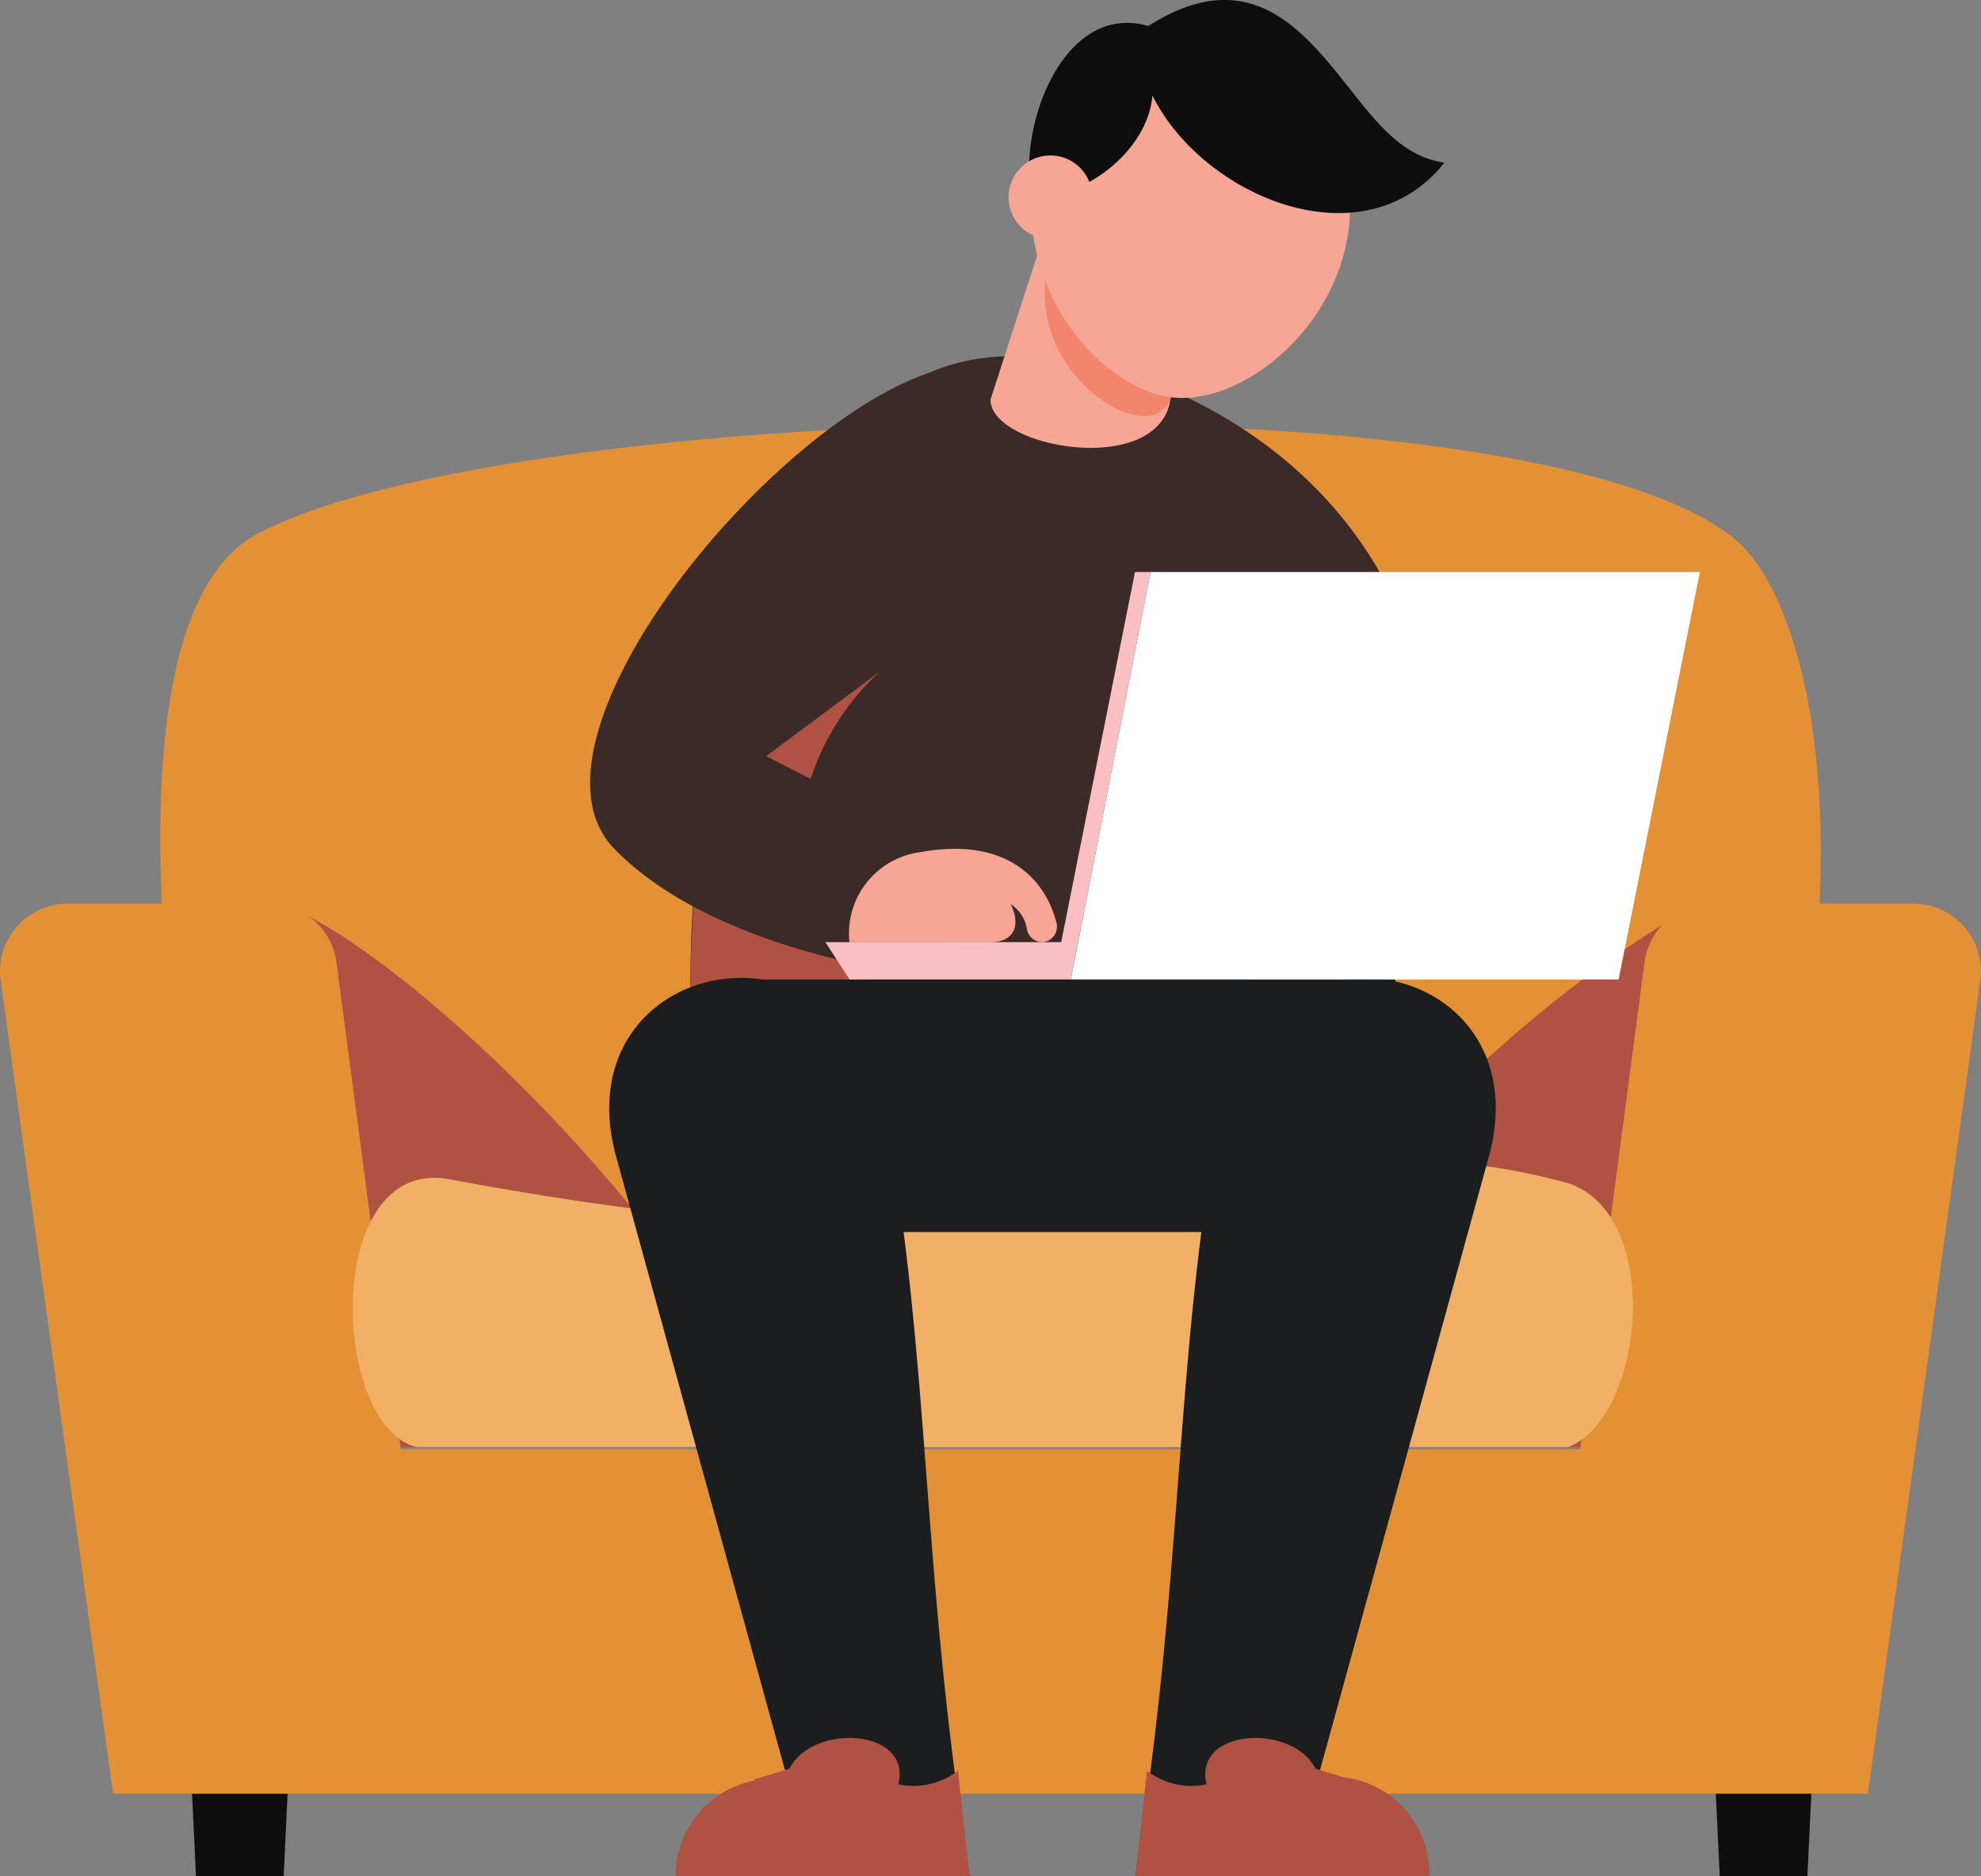 <svg id="earn-1" xmlns="http://www.w3.org/2000/svg" width="150.326" height="142.358" viewBox="0 0 150.326 142.358">
  <rect x="0" y="0" width="150.326" height="142.358" fill="#808080" stroke="none"/>
  <g id="Group_12093" data-name="Group 12093" transform="translate(0)">
    <g id="Group_12081" data-name="Group 12081" transform="translate(0 32.147)">
      <path id="Path_77453" data-name="Path 77453" d="M1167.374,2133.209h-6.653l-.688-14.465h8.029Z" transform="translate(-1145.849 -2022.998)" fill="#0e0e0e"/>
      <path id="Path_77454" data-name="Path 77454" d="M2067.246,2133.209h-6.653l-.688-14.465h8.029Z" transform="translate(-1930.093 -2022.998)" fill="#0e0e0e"/>
      <path id="Path_77455" data-name="Path 77455" d="M1263.5,1444.248q-1.1,3.412-2.407,7H1150.641s-14.254-58.017,0-68.627a9.41,9.41,0,0,1,1.312-.8c19.2-9.865,96.166-12.18,111.792.51.12.094.23.192.337.29C1269.84,1387.912,1274.846,1409.009,1263.5,1444.248Z" transform="translate(-1132.143 -1373.609)" fill="#e49136"/>
      <path id="Path_77456" data-name="Path 77456" d="M1235.421,1702.068H1193.8l4.058-40.662C1205.119,1664.555,1224.439,1681.181,1235.421,1702.068Z" transform="translate(-1175.281 -1624.426)" fill="#af5143"/>
      <path id="Path_77457" data-name="Path 77457" d="M1783.489,1692.13q-1.1,3.412-2.407,7h-40.116c6.9-12.795,23.627-32.174,39.872-41.095Z" transform="translate(-1652.136 -1621.492)" fill="#af5143"/>
      <path id="Path_77458" data-name="Path 77458" d="M1194.844,1656.978h-15.313a5.131,5.131,0,0,0-5.087,4.458l-4.884,36.927h-89.494l-4.883-36.927a5.131,5.131,0,0,0-5.087-4.458h-15.313a5.131,5.131,0,0,0-5.051,6.033l8.5,61.495h133.16l8.5-61.495A5.131,5.131,0,0,0,1194.844,1656.978Z" transform="translate(-1049.651 -1620.567)" fill="#e49136"/>
      <g id="Group_12080" data-name="Group 12080" transform="translate(26.769 55.997)">
        <g id="Group_12079" data-name="Group 12079">
          <path id="Path_77459" data-name="Path 77459" d="M1350.226,1811.032c7.206,2.412,5.8,17.669,0,20.015h-87.418c-6.529-1.685-7.08-21.867,2.335-20.349C1322.766,1821.533,1325.558,1804.249,1350.226,1811.032Z" transform="translate(-1257.978 -1809.403)" fill="#f2b066"/>
        </g>
      </g>
    </g>
    <g id="Group_12092" data-name="Group 12092" transform="translate(44.779)">
      <path id="Path_77460" data-name="Path 77460" d="M1457.343,1380.991a81.075,81.075,0,0,0,.609,10.9h40.99l2.427-40.024c-2.435-14.619-9.1-18.162-19.651-18.162-9.442,0-15.731,7.7-19.552,18.013C1458.863,1360.622,1457.4,1371.474,1457.343,1380.991Z" transform="translate(-1449.733 -1306.682)" fill="#3b2a27"/>
      <path id="Path_77461" data-name="Path 77461" d="M1457.359,1503.933l14.833-.893c-8.235-2.7-8.89-15.335-.519-23.2l-9.491-5.958C1458.879,1482.791,1457.418,1494.416,1457.359,1503.933Z" transform="translate(-1449.749 -1428.852)" fill="#af5143"/>
      <path id="Path_77462" data-name="Path 77462" d="M1435.388,1720.908H1491.7v-19.165h-50.73Z" transform="translate(-1430.601 -1627.433)" fill="#1c1d1f"/>
      <g id="Group_12084" data-name="Group 12084" transform="translate(41.376 74.189)">
        <g id="Group_12082" data-name="Group 12082">
          <path id="Path_77463" data-name="Path 77463" d="M1747.066,1714l-15.127,54.964h-11.8c3.734-23.389,2.9-38.594,6.41-58.016C1729.635,1695.008,1750.733,1699.228,1747.066,1714Z" transform="translate(-1720.144 -1700.798)" fill="#1c1d1f"/>
        </g>
        <g id="Group_12083" data-name="Group 12083" transform="translate(0 57.667)">
          <path id="Path_77464" data-name="Path 77464" d="M1778.953,2180.545c0-.037,0-.073,0-.109a7.378,7.378,0,1,1,14.755,0c0,.036,0,.072,0,.109Z" transform="translate(-1771.394 -2170.042)" fill="#af5143"/>
          <path id="Path_77465" data-name="Path 77465" d="M1736.5,2152.741l-2.682-.82c-1.77-3.482-9.32-3.051-8.268,1.187a5.539,5.539,0,0,1-4.52-1.034l-.886,8.016h15.995Z" transform="translate(-1720.144 -2149.588)" fill="#af5143"/>
        </g>
      </g>
      <g id="Group_12087" data-name="Group 12087" transform="translate(1.45 74.189)">
        <g id="Group_12085" data-name="Group 12085">
          <path id="Path_77466" data-name="Path 77466" d="M1409.851,1714l15.127,54.964h11.8c-3.734-23.389-2.9-38.594-6.411-58.016C1427.281,1695.008,1406.183,1699.228,1409.851,1714Z" transform="translate(-1409.424 -1700.798)" fill="#1c1d1f"/>
        </g>
        <g id="Group_12086" data-name="Group 12086" transform="translate(5.037 57.667)">
          <path id="Path_77467" data-name="Path 77467" d="M1463.377,2180.545c0-.037,0-.073,0-.109a7.378,7.378,0,0,0-14.755,0c0,.036,0,.072,0,.109Z" transform="translate(-1448.624 -2170.042)" fill="#af5143"/>
          <path id="Path_77468" data-name="Path 77468" d="M1494.973,2152.741l2.682-.82c1.77-3.482,9.32-3.051,8.268,1.187a5.54,5.54,0,0,0,4.521-1.034l.885,8.016h-16Z" transform="translate(-1489.017 -2149.588)" fill="#af5143"/>
        </g>
      </g>
      <path id="Path_77469" data-name="Path 77469" d="M1423.805,1343.708c5.532,3.358,6.321,13.328,3.484,17.3l-15.786,11.76,16.072,8.276-2.611,8.548s-16.776-1.365-24.987-9.788C1392.094,1371.717,1411.315,1347.961,1423.805,1343.708Z" transform="translate(-1398.136 -1315.404)" fill="#3b2a27"/>
      <path id="Path_77470" data-name="Path 77470" d="M1653.147,1360.624c-4.732-5.942-1.464-15.124,4.568-14.854,19.644,6.915,25.707,26.117,19.484,34.736-5.332,7.385-28.785,10.228-28.785,10.228v-8.085l16.3-3.521S1656.308,1366.111,1653.147,1360.624Z" transform="translate(-1616.255 -1317.196)" fill="#3b2a27"/>
      <g id="Group_12089" data-name="Group 12089" transform="translate(17.856 43.397)">
        <path id="Path_77471" data-name="Path 77471" d="M1551.036,1631.711a6.224,6.224,0,0,1,5.354-6.833c7.117-1.292,9.693,2.613,10.366,5.4a1.182,1.182,0,0,1-1.1,1.429,1.2,1.2,0,0,1-1.146-.967,2.754,2.754,0,0,0-1.242-1.922c.735,1.442.428,2.889-1.575,2.889Z" transform="translate(-1549.213 -1603.62)" fill="#f7a594"/>
        <g id="Group_12088" data-name="Group 12088">
          <path id="Path_77472" data-name="Path 77472" d="M1554.99,1489.252l5.6-28.084h1.188c-.379,1.934-5.889,30.035-6.062,30.912h-16.785l-1.833-2.829Z" transform="translate(-1537.098 -1461.168)" fill="#fabfc2"/>
          <path id="Path_77473" data-name="Path 77473" d="M1688.057,1461.168h41.677l-6.165,30.912H1682Z" transform="translate(-1663.377 -1461.168)" fill="#fff"/>
        </g>
      </g>
      <g id="Group_12091" data-name="Group 12091" transform="translate(30.384)">
        <g id="Group_12090" data-name="Group 12090" transform="translate(0 17.971)">
          <path id="Path_77474" data-name="Path 77474" d="M1634.6,1275.635c0,3.2,9.58,5.315,12.711,1.956a3.539,3.539,0,0,0,.925-1.9l1.8-8.094-11.441-4.314-.341,1.058Z" transform="translate(-1634.6 -1263.288)" fill="#f7a594"/>
          <path id="Path_77475" data-name="Path 77475" d="M1676.207,1285.187l1.8-8.093-10.824-2.915C1664.385,1282.518,1674.384,1289.179,1676.207,1285.187Z" transform="translate(-1662.571 -1272.78)" fill="#f4856d"/>
        </g>
        <path id="Path_77476" data-name="Path 77476" d="M1658.868,1147.385c-.6,7.955,5.684,14.961,10.959,15.316s12.538-5.536,13.14-13.491-4.3-14.812-10.959-15.316S1659.47,1139.43,1658.868,1147.385Z" transform="translate(-1655.715 -1132.524)" fill="#f7a594"/>
        <path id="Path_77477" data-name="Path 77477" d="M1666.433,1125.4c7.294-4.619,11.309-.275,14.941,4.332,2.549,3.234,4.354,5.557,7.526,6.043-6.1,7.7-18.306,2.62-22.15-5.093-.378,4.39-5.553,8.027-9.136,7.607C1656.452,1133.408,1659.836,1123.531,1666.433,1125.4Z" transform="translate(-1654.46 -1123.432)" fill="#0e0e0e"/>
        <ellipse id="Ellipse_94" data-name="Ellipse 94" cx="3.175" cy="3.175" rx="3.175" ry="3.175" transform="translate(0.903 12.341) rotate(-9.217)" fill="#f7a594"/>
      </g>
    </g>
  </g>
</svg>
